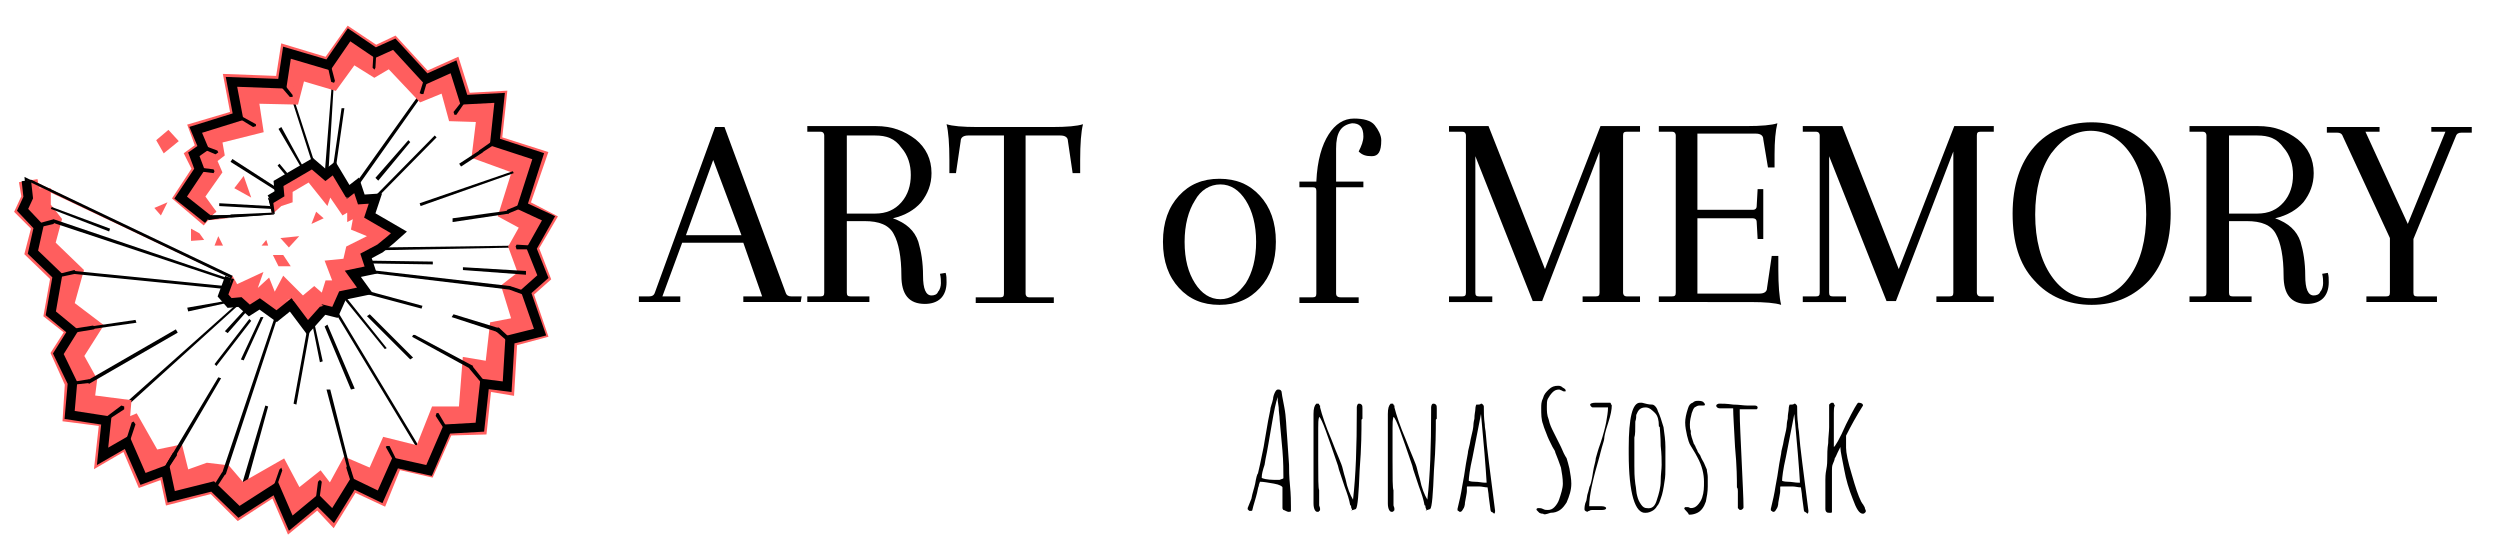<?xml version="1.0" encoding="utf-8"?>
<!-- Generator: Adobe Illustrator 25.2.1, SVG Export Plug-In . SVG Version: 6.00 Build 0)  -->
<svg version="1.1"
	 id="svg1323" inkscape:version="1.0.1 (c497b03c, 2020-09-10)" sodipodi:docname="logo.svg" xmlns:cc="http://creativecommons.org/ns#" xmlns:dc="http://purl.org/dc/elements/1.1/" xmlns:inkscape="http://www.inkscape.org/namespaces/inkscape" xmlns:rdf="http://www.w3.org/1999/02/22-rdf-syntax-ns#" xmlns:sodipodi="http://sodipodi.sourceforge.net/DTD/sodipodi-0.dtd" xmlns:svg="http://www.w3.org/2000/svg"
	 xmlns="http://www.w3.org/2000/svg" xmlns:xlink="http://www.w3.org/1999/xlink" x="0px" y="0px" viewBox="0 0 265.7 59.3"
	 style="enable-background:new 0 0 265.7 59.3;" xml:space="preserve">
<style type="text/css">
	.st0{fill:#FF5E5E;}
	.st1{fill:none;stroke:#000000;stroke-miterlimit:10;}
	.st2{fill:none;stroke:#FF5E5E;stroke-width:2;stroke-miterlimit:10;}
</style>
<sodipodi:namedview  bordercolor="#666666" borderopacity="1.0" id="base" inkscape:current-layer="layer1" inkscape:cx="121.55219" inkscape:cy="13.677944" inkscape:document-rotation="0" inkscape:document-units="px" inkscape:pageopacity="0.0" inkscape:pageshadow="2" inkscape:window-height="948" inkscape:window-maximized="1" inkscape:window-width="1680" inkscape:window-x="0" inkscape:window-y="25" inkscape:zoom="4" pagecolor="#ffffff" showgrid="false" units="px">
	</sodipodi:namedview>
<g>
	<g>
		<path d="M85.1,32.1h-6.1v-0.6H81L79,25.8h-6.5l-2.1,5.7h1.9v0.6h-4.4v-0.6H69c0.3,0,0.5-0.1,0.6-0.4L76,13.5h1l6.5,17.6
			c0.1,0.3,0.3,0.4,0.6,0.4h1.1L85.1,32.1L85.1,32.1z M75.8,17l-2.9,8h5.9L75.8,17z"/>
		<path d="M99,31.4c0.3,0,0.6-0.1,0.7-0.4c0.2-0.2,0.3-0.6,0.3-0.9s0-0.6-0.1-1l0.6-0.1c0.1,0.3,0.1,0.6,0.1,1
			c0,0.7-0.2,1.3-0.6,1.7c-0.4,0.4-1,0.6-1.7,0.6c-1.7,0-2.5-1-2.5-3s-0.3-3.5-0.8-4.4c-0.5-1-1.6-1.4-3.1-1.4H90v7.6
			c0,0.3,0.1,0.4,0.4,0.4h2v0.6h-6.6v-0.6h1.4c0.3,0,0.4-0.1,0.4-0.4V14.4c0-0.2-0.1-0.4-0.4-0.4h-1.4v-0.6h7.3c1.7,0,3,0.5,4.2,1.4
			c1.1,0.9,1.7,2.1,1.7,3.6c0,1.2-0.4,2.2-1.1,3.1c-0.7,0.8-1.7,1.4-3,1.7c1.4,0.5,2.3,1.3,2.7,2.5c0.3,1,0.5,2.2,0.5,3.6
			C98.1,30.7,98.4,31.4,99,31.4z M93,14.4h-3v8.3h3c1.2,0,2.1-0.4,2.8-1.2s1-1.8,1-2.9s-0.3-2.1-1-2.9C95.1,14.7,94.2,14.4,93,14.4z
			"/>
		<path d="M109,14.4v16.8c0,0.2,0.1,0.4,0.4,0.4h2.6v0.6h-8.3v-0.6h2.6c0.3,0,0.4-0.1,0.4-0.4V14.4h-3.8c-0.5,0-0.8,0.2-0.8,0.6
			l-0.5,3.4h-0.7v-1.4c0-1.7-0.1-3-0.3-3.8c0.6,0.2,1.7,0.3,3.3,0.3h7.9c1.6,0,2.7-0.1,3.3-0.3c-0.2,0.8-0.3,2.1-0.3,3.8v1.4H114
			l-0.5-3.4c0-0.4-0.3-0.6-0.8-0.6C112.7,14.4,109,14.4,109,14.4z"/>
		<path d="M125.3,30.6c-1.1-1.2-1.7-2.8-1.7-4.9s0.6-3.7,1.7-4.9c1.1-1.2,2.5-1.8,4.3-1.8s3.2,0.6,4.3,1.8c1.1,1.2,1.7,2.8,1.7,4.9
			s-0.6,3.7-1.7,4.9s-2.5,1.8-4.3,1.8S126.4,31.8,125.3,30.6z M127,21.3c-0.7,1.1-1.1,2.6-1.1,4.4c0,1.9,0.4,3.3,1.1,4.4
			c0.7,1.1,1.6,1.7,2.7,1.7c1.1,0,1.9-0.6,2.7-1.7c0.7-1.1,1.1-2.6,1.1-4.4s-0.4-3.3-1.1-4.4c-0.7-1.1-1.6-1.7-2.7-1.7
			C128.6,19.6,127.6,20.2,127,21.3z"/>
		<path d="M142,15.8v3.5h2.9v0.6H142v11.3c0,0.2,0.1,0.4,0.5,0.4h1.9v0.6h-6.3v-0.6h1.4c0.3,0,0.4-0.1,0.4-0.4V20.3
			c0-0.3-0.1-0.4-0.4-0.4h-1.4v-0.6h1.8c0.1-2.3,0.6-3.9,1.3-5s1.6-1.7,2.7-1.7c1,0,1.8,0.2,2.2,0.7s0.7,1.1,0.7,1.6
			c0,1.2-0.3,1.7-1,1.7c-0.6,0-1-0.1-1.4-0.5c0.3-0.6,0.5-1.1,0.5-1.6c0-1-0.4-1.4-1.2-1.4C142.5,13.3,142,14.1,142,15.8z"/>
		<path d="M168.2,32.1v-0.6h1.4c0.3,0,0.4-0.1,0.4-0.4v-15l-6.1,15.9h-1l-6.1-15.4v14.5c0,0.3,0.1,0.4,0.4,0.4h1.4v0.6h-4.6v-0.6
			h1.4c0.3,0,0.4-0.1,0.4-0.4V14.4c0-0.2-0.1-0.4-0.4-0.4h-1.4v-0.6h4.2l6,15.2l5.9-15.2h4.2V14h-1.4c-0.3,0-0.4,0.1-0.4,0.4v16.7
			c0,0.2,0.1,0.4,0.4,0.4h1.4v0.6C174.2,32.1,168.2,32.1,168.2,32.1z"/>
		<path d="M176.3,32.1v-0.6h1.4c0.3,0,0.4-0.1,0.4-0.4V14.4c0-0.2-0.1-0.4-0.4-0.4h-1.4v-0.6h9.3c1.6,0,2.7-0.1,3.3-0.3
			c-0.2,0.8-0.3,1.9-0.3,3.3v1.4h-0.7l-0.5-3c0-0.4-0.3-0.6-0.8-0.6h-6.2v8.1h5.9c0.2,0,0.4-0.1,0.4-0.4l0.1-1.8h0.6v5.3h-0.6
			l-0.1-1.8c0-0.3-0.2-0.4-0.4-0.4h-5.9v8h6.6c0.5,0,0.8-0.2,0.8-0.6l0.5-3.4h0.7v1.4c0,1.7,0.1,3,0.3,3.8c-0.6-0.2-1.7-0.3-3.3-0.3
			L176.3,32.1L176.3,32.1z"/>
		<path d="M205.8,32.1v-0.6h1.4c0.3,0,0.4-0.1,0.4-0.4v-15l-6.1,15.9h-1l-6.1-15.4v14.5c0,0.3,0.1,0.4,0.4,0.4h1.4v0.6h-4.6v-0.6
			h1.4c0.3,0,0.4-0.1,0.4-0.4V14.4c0-0.2-0.1-0.4-0.4-0.4h-1.4v-0.6h4.2l6,15.2l5.9-15.2h4.2V14h-1.4c-0.3,0-0.4,0.1-0.4,0.4v16.7
			c0,0.2,0.1,0.4,0.4,0.4h1.4v0.6C211.8,32.1,205.8,32.1,205.8,32.1z"/>
		<path d="M216.2,29.8c-1.6-1.7-2.3-4.1-2.3-7.1s0.8-5.4,2.3-7.1s3.6-2.6,6.1-2.6s4.5,0.9,6.1,2.6c1.6,1.7,2.3,4.1,2.3,7.1
			s-0.8,5.4-2.3,7.1c-1.6,1.7-3.6,2.6-6.1,2.6C219.8,32.4,217.7,31.5,216.2,29.8z M218,16.3c-1.1,1.6-1.7,3.8-1.7,6.5
			s0.6,4.9,1.7,6.5c1.1,1.6,2.5,2.4,4.2,2.4c1.7,0,3.1-0.8,4.2-2.4c1.1-1.6,1.7-3.8,1.7-6.5s-0.6-4.9-1.7-6.5s-2.6-2.4-4.2-2.4
			C220.6,13.9,219.2,14.7,218,16.3z"/>
		<path d="M245.9,31.4c0.3,0,0.6-0.1,0.7-0.4c0.2-0.2,0.3-0.6,0.3-0.9s0-0.6-0.1-1l0.6-0.1c0.1,0.3,0.1,0.6,0.1,1
			c0,0.7-0.2,1.3-0.6,1.7c-0.4,0.4-1,0.6-1.7,0.6c-1.7,0-2.5-1-2.5-3s-0.3-3.5-0.8-4.4c-0.5-1-1.6-1.4-3.1-1.4h-1.9v7.6
			c0,0.3,0.1,0.4,0.4,0.4h2v0.6h-6.6v-0.6h1.4c0.3,0,0.4-0.1,0.4-0.4V14.4c0-0.2-0.1-0.4-0.4-0.4h-1.4v-0.6h7.3c1.7,0,3,0.5,4.2,1.4
			c1.1,0.9,1.7,2.1,1.7,3.6c0,1.2-0.4,2.2-1.1,3.1c-0.7,0.8-1.7,1.4-3,1.7c1.4,0.5,2.3,1.3,2.7,2.5c0.3,1,0.5,2.2,0.5,3.6
			C245,30.7,245.3,31.4,245.9,31.4z M239.9,14.4h-3v8.3h3c1.2,0,2.1-0.4,2.8-1.2s1-1.8,1-2.9s-0.3-2.1-1-2.9
			C242,14.7,241.1,14.4,239.9,14.4z"/>
		<path d="M258.7,13.5h4v0.6h-1.1c-0.3,0-0.5,0.1-0.6,0.4l-4.5,10.9v5.7c0,0.3,0.1,0.4,0.4,0.4h2.1v0.6h-7.5v-0.6h2.1
			c0.3,0,0.4-0.1,0.4-0.4v-5.8l-5-10.8c-0.1-0.3-0.3-0.4-0.6-0.4h-1.1v-0.6h5.6V14h-1.5l4.5,9.8l4-9.8h-1.5V13.5z"/>
	</g>
	<g>
		<path d="M136.4,54.2c0,0-0.1-0.1-0.1-0.2v-2.2c0-0.1-0.3-0.3-0.9-0.4c-0.6-0.1-1.1-0.2-1.5-0.2c0,0,0,0.1-0.1,0.3
			c0,0.2-0.1,0.3-0.1,0.4c-0.1,0.6-0.3,1.2-0.5,1.9l-0.1,0.4c0,0.1-0.1,0.1-0.2,0.1s-0.2,0-0.2-0.1c-0.1,0-0.1-0.1-0.1-0.2v0l0,0
			L133,53c0.1-0.6,0.3-1.1,0.4-1.6c0.1-0.6,0.2-1,0.3-1.1c0.1-0.4,0.3-1.3,0.6-2.8l0.1-0.6c0.3-1.8,0.5-2.9,0.6-3.3
			c0-0.3,0.2-0.7,0.3-1.2c0-0.2,0.1-0.5,0.2-0.7c0.1-0.2,0.2-0.3,0.3-0.3c0.2,0,0.3,0,0.4,0.2c0,0.1,0.1,0.7,0.3,1.7
			s0.2,2.1,0.3,3.2l0.2,2.9c0,0.5,0,1.2,0.1,2.2c0.1,1,0.1,1.8,0.1,2.2v0.1c0,0.1,0,0.2,0,0.4c0,0.1-0.1,0.1-0.3,0.1
			C136.6,54.3,136.5,54.2,136.4,54.2z M136.4,50.8c0-0.7,0-1.7-0.1-2.9c-0.1-1.2-0.2-2.3-0.3-3.3c0-0.4-0.1-0.8-0.1-1.3l-0.1-0.7
			c0,0,0,0,0-0.2l0-0.2c-0.1,0.3-0.2,0.6-0.3,1.1c-0.1,0.5-0.2,1-0.3,1.6c-0.3,1.7-0.5,3-0.7,3.9l-0.1,0.6c-0.2,0.6-0.3,1-0.3,1.3
			v0.1c0.5,0.2,1.1,0.2,1.7,0.2h0.1c0,0,0.1,0,0.1,0C136.2,50.9,136.4,50.9,136.4,50.8z"/>
		<path d="M143.7,54.2c0-0.1-0.1-0.2-0.1-0.3c0-0.1,0-0.2-0.1-0.2v0c-0.1-0.6-0.3-1.2-0.6-2l-0.3-0.9c0,0-0.1-0.3-0.3-0.9l-0.1-0.4
			c-1.1-3.2-1.7-5-2-5.2c-0.1,0.3-0.1,0.7-0.1,1.2c0,0.3,0,0.5,0,0.7v0.7v0.4c0,0.1,0,0.3,0,0.4c0,0.3,0,0.5,0,0.6l0,0.6h0
			c0,1.9,0,3,0.1,3.2v1.6c0,0.1,0.1,0.2,0.1,0.4c0,0.1,0,0.2-0.1,0.2c0,0.1-0.1,0.1-0.2,0.1c-0.2,0-0.4-0.3-0.4-0.9l0-0.6
			c0-0.2,0-0.4,0-0.6c0-0.6,0-1.4,0-2.5c0-1.1,0-1.9,0-2.5c0-0.3,0-0.8,0-1.6c0-0.7,0-1.2,0-1.5V44c0-0.6,0.1-0.9,0.3-1.1l0,0l0.2,0
			c0,0,0.1,0,0.1,0.1s0.1,0.1,0.1,0.1l0,0.1c0,0,0,0,0,0.1c0.2,0.8,0.6,2,1.2,3.4c0.6,1.6,1.1,2.6,1.2,3.1c0.1,0.4,0.2,0.8,0.3,1.1
			c0.2,1,0.5,1.7,0.8,2.2l0,0c0.3-2.6,0.4-5.7,0.4-9.4v-0.2c0,0,0-0.1,0-0.2c0-0.2,0.1-0.4,0.2-0.4c0.1,0,0.2,0,0.3,0.1
			c0.1,0.1,0.1,0.2,0.1,0.4v1.1l-0.1,0.1c0,1.1,0,2.9-0.2,5.4c-0.1,2.5-0.2,3.9-0.4,4.1l-0.3,0.1l0,0l0,0l-0.2,0
			C143.8,54.3,143.7,54.3,143.7,54.2z"/>
		<path d="M151.6,54.2c0-0.1-0.1-0.2-0.1-0.3c0-0.1,0-0.2-0.1-0.2v0c-0.1-0.6-0.3-1.2-0.6-2l-0.3-0.9c0,0-0.1-0.3-0.3-0.9l-0.1-0.4
			c-1.1-3.2-1.7-5-2-5.2c-0.1,0.3-0.1,0.7-0.1,1.2c0,0.3,0,0.5,0,0.7v0.7v0.4c0,0.1,0,0.3,0,0.4c0,0.3,0,0.5,0,0.6l0,0.6h0
			c0,1.9,0,3,0.1,3.2v1.6c0,0.1,0.1,0.2,0.1,0.4c0,0.1,0,0.2-0.1,0.2c0,0.1-0.1,0.1-0.2,0.1c-0.2,0-0.4-0.3-0.4-0.9l0-0.6
			c0-0.2,0-0.4,0-0.6c0-0.6,0-1.4,0-2.5s0-1.9,0-2.5c0-0.3,0-0.8,0-1.6c0-0.7,0-1.2,0-1.5V44c0-0.6,0.1-0.9,0.3-1.1l0,0l0.2,0
			c0,0,0.1,0,0.1,0.1s0.1,0.1,0.1,0.1l0,0.1c0,0,0,0,0,0.1c0.2,0.8,0.6,2,1.2,3.4c0.6,1.6,1.1,2.6,1.2,3.1c0.1,0.4,0.2,0.8,0.3,1.1
			c0.2,1,0.5,1.7,0.8,2.2l0,0c0.3-2.6,0.4-5.7,0.4-9.4v-0.2c0,0,0-0.1,0-0.2c0-0.2,0.1-0.4,0.2-0.4c0.1,0,0.2,0,0.3,0.1
			c0.1,0.1,0.1,0.2,0.1,0.4v1.1l-0.1,0.1c0,1.1,0,2.9-0.2,5.4c-0.1,2.5-0.2,3.9-0.4,4.1l-0.3,0.1l0,0l0,0l-0.2,0
			C151.7,54.3,151.7,54.3,151.6,54.2z"/>
		<path d="M158.5,54.4c0,0-0.1-0.1-0.1-0.3c-0.1-0.8-0.2-1.4-0.2-1.6l-0.1-0.7c-0.3,0-0.6-0.1-0.9-0.1l-0.6,0c-0.3,0-0.5,0-0.6,0
			c-0.1,0-0.1,0-0.1,0.1c0,0,0,0,0,0l0,0.4c0,0.2-0.1,0.6-0.2,1.2c0,0.3-0.1,0.6-0.2,0.7c-0.1,0.2-0.2,0.3-0.3,0.3
			c-0.1,0-0.1,0-0.2-0.1c-0.1,0-0.1-0.1-0.1-0.2v0v0c0.2-0.8,0.4-1.7,0.5-2.4l0.2-1.1l0.2-1.3l0.2-1.1c0-0.3,0.2-0.8,0.3-1.5
			c0.2-0.8,0.3-1.3,0.3-1.6c0,0,0-0.2,0.1-0.6c0-0.5,0.1-0.8,0.1-1c0-0.3,0.1-0.5,0.1-0.5h0.1c0,0,0.1,0,0.1,0c0.1,0,0.2,0,0.3-0.1
			c0.1,0,0.1,0,0.2,0.1c0,0,0.1,0.1,0.1,0.2c0,0.6,0,1.2,0.1,1.9c0,0.4,0.1,0.7,0.1,0.9c0.1,1.5,0.5,4.3,1,8.3v0
			c0,0.1,0,0.2-0.1,0.3C158.6,54.4,158.5,54.4,158.5,54.4z M158,51.3c-0.1-1.7-0.3-4.1-0.6-7.3l-0.9,4.6c-0.3,1.3-0.4,2.2-0.4,2.5
			c0,0,0.2,0.1,0.6,0.1c0.5,0,0.8,0.1,1.1,0.1L158,51.3L158,51.3z"/>
		<path d="M164,54.6c-0.1,0-0.2,0-0.4-0.1c-0.1-0.1-0.2-0.2-0.3-0.3c0-0.1,0-0.2,0.2-0.2s0.3,0,0.5,0.1c0.2,0.1,0.3,0.1,0.5,0.1
			c0.3,0,0.5-0.1,0.7-0.3c0.2-0.2,0.4-0.5,0.5-0.8c0.2-0.6,0.4-1.2,0.4-1.7c0-0.6-0.1-1.1-0.2-1.7c-0.2-0.6-0.4-1.1-0.6-1.6
			c0-0.1-0.1-0.3-0.3-0.6c-0.3-0.6-0.5-1-0.6-1.3c-0.1-0.3-0.3-0.7-0.4-1.1c-0.2-0.5-0.2-1.1-0.2-1.7c0-0.4,0-0.7,0.2-1.1
			c0.1-0.4,0.3-0.6,0.6-0.9c0.3-0.3,0.6-0.4,1-0.4c0.1,0,0.3,0,0.5,0.2c0.2,0.1,0.3,0.2,0.3,0.3s0,0.1-0.1,0.1c-0.1,0-0.2,0-0.3-0.1
			c-0.1,0-0.2-0.1-0.3-0.1c-0.3,0-0.5,0.1-0.7,0.3c-0.2,0.2-0.4,0.5-0.5,0.7c-0.1,0.2-0.1,0.5-0.1,0.8c0,0.5,0,0.9,0.2,1.4
			c0.1,0.5,0.3,0.9,0.5,1.3l0.6,1.2l0.2,0.4c0.2,0.5,0.4,0.9,0.6,1.2c0.1,0.3,0.2,0.7,0.3,1.1c0.1,0.6,0.2,1.1,0.2,1.6
			c0,0.7-0.2,1.3-0.5,2c-0.2,0.3-0.4,0.6-0.7,0.8s-0.6,0.3-1,0.3C164.2,54.7,164.1,54.7,164,54.6z"/>
		<path d="M168.4,54.1c0-0.1,0-0.5,0.2-0.9l0.1-0.6c0.2-0.6,0.2-0.9,0.3-1c0.1-0.3,0.2-0.7,0.3-1.4c0.1-0.7,0.3-1.2,0.3-1.5
			c0.1-0.3,0.2-0.8,0.5-1.6c0.3-0.9,0.5-1.7,0.6-2.2c0.1-0.6,0.2-1.1,0.2-1.6c-0.2,0-0.5,0-0.8,0s-0.6,0-0.8,0c-0.1,0-0.1,0-0.2-0.1
			c0,0-0.1-0.1-0.1-0.2c0-0.1,0.2-0.2,0.6-0.2c0.4,0,0.8,0,1.3,0c0.1,0,0.1,0,0.2,0c0,0,0.1,0,0.1,0.1c0,0.1,0.1,0.1,0.1,0.2
			c0,0.4-0.1,1-0.4,1.9s-0.4,1.4-0.4,1.6c0,0.2-0.2,0.7-0.4,1.5l-0.1,0.4c-0.7,2.4-1.1,4.1-1.1,5.3c0.1,0,0.2,0,0.5,0
			c0.1,0,0.3,0,0.4,0c0.1,0,0.2,0,0.4,0c0.3,0,0.5,0.1,0.5,0.2c0,0.1-0.1,0.2-0.4,0.2c-0.2,0-0.4,0-0.5,0l-0.5,0
			c-0.1,0-0.3,0-0.4,0.1c-0.1,0-0.2,0.1-0.2,0.1C168.4,54.3,168.4,54.2,168.4,54.1z"/>
		<path d="M173.1,48.2v-0.6c0-3.2,0.4-4.8,1.2-4.8c0,0,0.1,0,0.2,0c0.4,0.1,0.7,0.2,1.1,0.2c0.2,0,0.5,0.3,0.6,0.7
			c0.2,0.4,0.4,1,0.6,1.7c0.1,0.7,0.2,1.4,0.2,2.1v0c0,0.4,0,0.7,0,1v1.1c0,0.6,0,1.1-0.1,1.6c-0.1,0.7-0.2,1.3-0.4,1.8
			c-0.1,0.3-0.2,0.6-0.4,0.8c-0.1,0.2-0.3,0.4-0.5,0.5c-0.2,0.1-0.4,0.2-0.7,0.2C173.8,54.6,173.1,52.5,173.1,48.2z M176.1,53.1
			c0.2-0.6,0.4-1.3,0.4-2c0-0.7,0.1-1.2,0.1-1.7c0-0.5,0-1.1-0.1-2c0-1-0.1-1.7-0.1-2l-0.1-0.1l0-0.1c0-0.5-0.1-1-0.4-1.3
			s-0.6-0.6-1-0.6c-0.6,0-0.8,0.3-1,0.8c0,0.2,0,0.4-0.1,0.7c0,0.9,0,1.4-0.1,1.7c0,0.2,0,0.5,0,0.8l0,0.8c0,0.3,0,0.5,0,0.7v0.7
			c0,0.6,0,1.1,0.1,1.9c0.1,0.5,0.1,1,0.2,1.3c0.1,0.4,0.2,0.6,0.4,0.9s0.4,0.4,0.6,0.4C175.6,54.1,175.9,53.8,176.1,53.1z"/>
		<path d="M179.2,54.3c-0.1-0.1-0.2-0.2-0.2-0.3l0.1-0.1c0,0,0.1,0,0.3,0c0.1,0,0.2,0.1,0.3,0.1c0.3,0,0.5-0.1,0.7-0.3
			c0.2-0.2,0.4-0.5,0.5-0.8c0.2-0.6,0.2-1.1,0.2-1.7c0-0.8-0.2-1.7-0.7-2.6c-0.3-0.6-0.6-1-0.7-1.2c-0.2-0.3-0.3-0.7-0.4-1.1
			c-0.1-0.5-0.2-0.9-0.2-1.4c0-0.4,0.1-0.9,0.3-1.5c0.1-0.3,0.2-0.5,0.5-0.6c0.2-0.2,0.4-0.2,0.6-0.2c0.1,0,0.3,0,0.5,0.1
			c0.1,0.1,0.2,0.2,0.2,0.3c0,0.1-0.1,0.1-0.2,0.1c0,0-0.1,0-0.2,0s-0.1,0-0.2,0c-0.2,0-0.3,0.1-0.5,0.2c-0.1,0.1-0.2,0.3-0.3,0.6
			c-0.1,0.4-0.2,0.8-0.2,1.2c0,0.2,0,0.5,0.1,0.7c0,0.1,0,0.1,0,0.2c0,0,0,0.1,0,0.1l0.1,0.4l0.1,0.3l0.1,0.3c0,0.1,0.1,0.1,0.1,0.2
			c0,0,0.1,0.1,0.1,0.2l0.2,0.4c0,0.1,0.1,0.2,0.3,0.5c0.1,0.3,0.3,0.6,0.4,0.8c0.1,0.2,0.2,0.5,0.3,0.7c0,0.2,0.1,0.5,0.1,0.8
			c0,0.3,0,0.6,0,1c0,0.6-0.1,1.1-0.2,1.6c-0.2,0.6-0.5,1-0.9,1.2c-0.2,0.1-0.5,0.2-0.8,0.2l-0.1,0
			C179.4,54.5,179.3,54.4,179.2,54.3z M180.9,43.2C180.9,43.2,180.9,43.2,180.9,43.2L180.9,43.2L180.9,43.2z"/>
		<path d="M184.7,54v-0.6c0-0.2,0-0.4,0-0.6c0-0.1,0-0.2,0-0.3v-0.3c0-0.1,0-0.3-0.1-0.4c0-0.8,0-2.2-0.2-4.3
			c-0.1-2-0.2-3.4-0.2-4.1c-0.7,0-1.2,0-1.4,0s-0.4-0.1-0.4-0.3c0-0.1,0.2-0.2,0.3-0.2c0.4,0,0.8,0,1.5,0.1c0.6,0,1.1,0.1,1.5,0.1
			h0.4h0.4c0.2,0,0.3,0.1,0.3,0.2c0,0.1,0,0.1-0.1,0.2c-0.1,0-0.2,0-0.3,0c-0.2,0-0.5,0-0.7,0l-0.7,0c0,0-0.1,0-0.1,0s0,0.1,0,0.3
			c0,1.1,0.1,2.8,0.2,5.1c0.1,2.3,0.2,4,0.2,5c0,0.1,0,0.1-0.1,0.2s-0.2,0.1-0.3,0.1L184.7,54z"/>
		<path d="M191.8,54.4c0,0-0.1-0.1-0.1-0.3c-0.1-0.8-0.2-1.4-0.2-1.6l-0.1-0.7c-0.3,0-0.6-0.1-0.9-0.1l-0.6,0c-0.3,0-0.5,0-0.6,0
			c-0.1,0-0.1,0-0.1,0.1c0,0,0,0,0,0l0,0.4c0,0.2-0.1,0.6-0.2,1.2c0,0.3-0.1,0.6-0.2,0.7c-0.1,0.2-0.2,0.3-0.3,0.3
			c-0.1,0-0.1,0-0.2-0.1c-0.1,0-0.1-0.1-0.1-0.2v0v0c0.2-0.8,0.4-1.7,0.5-2.4l0.2-1.1l0.2-1.3l0.2-1.1c0-0.3,0.2-0.8,0.3-1.5
			c0.2-0.8,0.3-1.3,0.3-1.6c0,0,0-0.2,0.1-0.6c0-0.5,0.1-0.8,0.1-1c0-0.3,0.1-0.5,0.1-0.5h0.1c0,0,0.1,0,0.1,0c0.1,0,0.2,0,0.3-0.1
			c0.1,0,0.1,0,0.2,0.1c0,0,0.1,0.1,0.1,0.2c0,0.6,0,1.2,0.1,1.9c0,0.4,0.1,0.7,0.1,0.9c0.1,1.5,0.5,4.3,1,8.3v0
			c0,0.1,0,0.2-0.1,0.3C191.9,54.4,191.8,54.4,191.8,54.4z M191.3,51.3c-0.1-1.7-0.3-4.1-0.6-7.3l-0.9,4.6c-0.3,1.3-0.4,2.2-0.4,2.5
			c0,0,0.2,0.1,0.6,0.1c0.4,0,0.8,0.1,1.1,0.1L191.3,51.3L191.3,51.3z"/>
		<path d="M196.9,53c-0.4-1-0.7-2-0.9-3.1c-0.2-1.1-0.4-1.9-0.4-2.3l0-0.1l-0.3,0.6c-0.1,0.2-0.2,0.5-0.3,0.6c0,0.1-0.1,0.4-0.2,0.6
			c-0.1,0.2-0.1,0.5-0.1,0.7c0,0.2,0,0.5,0,0.6l0,0.6v2.2c0,0.1,0,0.3,0,0.5c0,0.2,0,0.4,0,0.5c0,0,0,0.1-0.1,0.1c0,0-0.1,0-0.2,0
			c-0.1,0-0.2,0-0.3-0.1c0,0-0.1-0.1-0.1-0.3V51c0-0.2,0-0.6,0.1-1.1s0.1-0.9,0.1-1.1c0-0.5,0-1.1,0.1-1.7c0-0.6,0.1-1.2,0.1-1.7
			v-2.4c0.1-0.1,0.2-0.2,0.3-0.2c0.1,0,0.2,0,0.2,0.1s0.1,0.1,0.1,0.2c-0.1,0.2-0.1,0.5-0.1,0.8l0,1.8c0,0.6,0,1.1,0,1.8
			c0.1,0,0.6-0.8,1.3-2.4c0.8-1.6,1.2-2.3,1.3-2.3c0.3,0,0.5,0.1,0.5,0.3c-0.7,1.1-1.3,2.2-1.8,3.2V47c0,0.2,0,0.4,0,0.6
			c0,0.5,0.2,1.5,0.6,2.8c0.4,1.4,0.7,2.3,1,2.9c0.1,0.2,0.2,0.3,0.2,0.3c0.1,0.2,0.2,0.3,0.2,0.4c0,0.1,0.1,0.2,0.1,0.3
			s0,0.1-0.1,0.2c0,0-0.1,0.1-0.2,0.1C197.6,54.6,197.3,54.1,196.9,53z"/>
	</g>
	<g>
		<path class="st0" d="M39.1,23l0.5-1.7l-1.4,0.1l-0.5-1.4l-0.9,0.6l-1.5-2.5l-0.8,0.6l-1.4-1.1l-2.5,1.4l-0.9,0.6l0.1,1.1l-1.1,0.6
			l0.2,1.5l1-0.9l1.2-0.4l0-1.1l1.7-1l2,2.5l0.3-0.9l1.3,1.9l0.5-0.3v1l0.6-0.3l-0.2,1.1l1.7,0.7l-2.2,1.1l-0.3,1.3l-2,0.2l0.8,2.1
			h-0.7l-0.4,1.3l-0.8-0.7l-1.2,1l-2.1-2.1L29.2,31l-0.6-1.5l-1.2,1.1l0.6-1.7l-2.8,1.3l-0.1-0.2l-0.4-0.7l-0.4,0.8l-0.6,1.2
			l0.6,0.6l1.1-0.1l0.9,0.8l1.2-0.6l1.7,1.4l1.7-1.3l1.7,2.4l1.7-1.9l1.2,0.4l0.7-1.8l2.2-0.5l-1.4-1.8l2-0.4l-0.5-1.5l1.7-1
			l1.1-0.9l0.7-0.6L39.1,23z M37,21l-0.1,0.1L36.7,21L37,21z M30.4,32l0.3-0.2h0.1L30.4,32z M31.1,31.9L31.1,31.9l0.2,0.2L31.1,31.9
			z M34,32.6l0.1-0.1l0.3,0L34,32.6z"/>
		<polyline points="26,52.3 28.5,43.2 28.2,43.1 25.5,52.2 		"/>
		<path d="M44.8,9.7c-0.1,0.1-7,9.8-7,9.8l0.3,0.2l7-9.9L44.8,9.7z"/>
		<path class="st0" d="M22.2,23.2l-0.1,0.1L22,23.1l-0.3-0.3l0.5,0.6l2.2-0.2L22.2,23.2z M55.9,26.3l1.7-2.9L55,22.1l1.8-5.2
			l-4.5-1.5l0.4-4.6L49.1,11l-1.1-3.3l-2.8,1.1l-3.4-3.6l-1.9,0.9l-2.6-1.8l-2.1,3.2l-4.3-1.4l-0.6,3.1l-5.2,0l0.6,3.5L21.5,14
			l0.6,1.8l-1,0.7l0.7,1.4l-1.7,2.4l-0.3,0.5l1.8,1.8l-1.4-1.9l2-2.7l-0.6-1.4l1-0.6l-0.5-1.8l4.5-1.2l-0.5-3.2l4.5,0l0.6-2.7
			l3.9,1.1l2.1-2.8l2.5,1.3l1.8-0.7l3.3,3.6l2.7-1.1l1,3.3l3.1,0.3L51.3,16l4.4,1.7l-1.5,4.8l2.4,1.5l-1.4,2.5l1.1,3l-1.8,1.4
			l1.2,4.1L53,35.4l-0.5,4.4l-2.4-0.4l-0.4,5.1l-3.2-0.1l-1.7,4.4L41.3,48l-1.5,3.4L37,50.2l-1.9,3.4l-1.4-1.7l-2.5,1.9l-1.7-3.3
			l-4.1,2.4l-1.8-2.1L22,50.6l-3,1.1l-0.6-2.8l-2.5,0.5L14,45.6l-1.7,0.7l0.3-2.5l-4-0.6l0.3-2.5l-1.6-2.8l2-2.9l-2.9-2.2l1-3.7
			l-2.9-2.8l0.6-2.6L4,22.4l0.2-2.5l20.3,9.6L3.3,19.1l0.3,2l-0.6,1.2l1.7,1.7L4,26.7l2.6,2.5l-0.6,4l2.4,1.9l-1.5,2.6l1.4,3
			l-0.3,3.2l3.9,0.5l-0.4,3.5l2.2-1.5l1.7,4.1l2.5-1.1l0.6,3l4.2-1l2.8,2.7l4-2.7l1.6,3.5l2.7-2.3l1.5,1.5l2-3.3l2.9,1.4l1.5-3.6
			l3.6,0.8l1.8-4.3l3.4,0l0.5-4.8l2.5,0.4l0.4-4.9l3-0.8l-1.5-4l1.8-1.7L55.9,26.3z M29.1,22.8l-3.2,0.1l-1.5,0.1l3.9-0.2L29.1,22.8
			z"/>
		<polygon class="st0" points="30.6,31.8 30.7,31.8 30.4,32 		"/>
		<polygon class="st0" points="31.2,31.9 31.4,32.1 31.1,31.9 		"/>
		<polygon class="st0" points="34.1,32.4 34.4,32.5 34,32.6 		"/>
		<polygon class="st0" points="37,21 36.8,21.1 36.7,21 		"/>
		<polygon points="12.6,43.5 25.5,32 25.7,32.1 12.9,43.7 12.5,43.6 		"/>
		<path d="M55.4,26.1c-0.1,0-14.9,0.2-14.9,0.2l-0.4,0.3l15.3-0.3V26.1z"/>
		<polygon points="35.3,8.5 34.5,18.6 34.9,18.4 35.5,8.5 		"/>
		<polyline points="30.8,9.9 33.2,17.4 33.5,17.5 31.1,10.1 30.8,9.8 		"/>
		<polyline points="45.1,48.4 44.9,48.6 35.5,33 35.7,32.8 		"/>
		<polyline class="st1" points="24.4,29.5 23.7,31.4 24.4,32.2 25.5,32.1 26.5,33 27.6,32.3 29.4,33.6 30.9,32.4 32.7,34.8 
			34.4,32.9 35.6,33.2 36.4,31.4 38.8,30.9 37.5,29.1 39.4,28.7 38.9,27.2 40.4,26.4 41.5,25.5 42.4,24.7 39.3,22.9 39.9,21.1 
			38.4,21.2 37.9,19.7 37,20.4 35.5,17.9 34.6,18.6 33.2,17.4 29.6,19.5 29.7,20.6 28.7,21.2 		"/>
		<polyline class="st2" points="22.2,23.1 20.6,20.9 22.5,18.2 21.9,16.8 22.8,16.1 22.5,14.4 26.9,13.3 26.4,10 30.9,10.1 
			31.6,7.4 35.3,8.5 37.4,5.6 39.8,7.1 41.5,6.1 44.9,9.7 47.6,8.6 48.5,11.9 51.7,12 51.2,16.1 55.6,17.7 54.1,22.5 56.5,23.8 
			55.1,26.3 56.2,29.3 54.4,30.7 55.6,34.6 53,35.1 52.5,39.5 50.1,39.1 49.7,44.2 46.6,44.2 44.9,48.5 41.3,47.6 39.8,51 37,49.8 
			35.2,53.1 33.9,51.4 31.5,53.3 29.8,50.1 25.6,52.5 23.8,50.4 22.1,50.2 19.3,51.2 18.6,48.4 16.2,48.9 14.1,45.2 12.7,45.8 
			12.9,43.4 9,42.9 9.3,40.5 7.8,37.8 9.7,34.8 6.8,32.6 7.8,29 4.8,26.1 5.5,23.5 4.4,22.1 4.4,20 		"/>
		<polyline class="st2" points="22.3,23.2 19.6,20.9 21.5,18 20.8,16.6 21.9,15.8 21.2,13.9 25.6,12.6 24.9,8.9 30.2,9.1 30.7,5.9 
			35,7.2 37.2,4.1 39.9,5.9 41.8,5 45.2,8.7 48.1,7.4 49.2,10.9 52.8,10.7 52.3,15.3 57,16.8 55.2,22 57.9,23.4 56.2,26.3 
			57.4,29.4 55.6,31 57,35.1 54,35.9 53.7,40.9 51.3,40.5 50.8,45.2 47.3,45.3 45.4,49.6 41.9,48.8 40.4,52.5 37.4,51.1 35.3,54.5 
			33.8,52.9 31,55.2 29.4,51.5 25.4,54.1 22.7,51.4 18.4,52.5 17.8,49.7 15.3,50.6 13.6,46.6 11.2,48 11.6,44.4 7.7,43.9 7.9,40.7 
			6.5,37.6 8.1,35.1 5.7,33.2 6.4,29.3 3.7,26.7 4.4,24 2.7,22.3 3.3,21 3,19.2 		"/>
		<polygon points="5.7,23.3 24.3,29.6 24.1,29.8 5.7,23.7 5.6,23.5 		"/>
		<polygon points="23.6,50.3 29.2,33.7 29.5,33.7 24,50.4 23.8,50.5 		"/>
		<polygon points="54.3,30.8 39.3,29 39.4,28.7 54.2,30.4 54.4,30.8 		"/>
		<polygon points="22.4,22.9 29.1,22.8 22.1,23.3 		"/>
		<polygon points="28.5,21 29.1,22.8 28.9,21.3 		"/>
		<polygon points="22.4,22.9 29.1,22.7 29.1,22.8 22.5,23.1 		"/>
		<polygon points="28.5,21 29,22.7 29.1,22.7 28.9,21.8 		"/>
		<polygon points="3.3,19.1 24.7,29.3 24.6,29.6 3.3,19.4 		"/>
		<path d="M7.3,19.9"/>
		<polygon points="24.5,22.8 28.9,22.6 29,22.7 28.7,22.8 24.5,23.1 		"/>
		<polygon points="28.5,21 28.9,22.7 29,22.7 28.8,21.2 		"/>
		<polygon points="5.7,23.8 4,24.2 4.1,24.1 3.9,23.8 5.7,23.3 5.8,23.5 		"/>
		<polygon points="6.1,29.5 8,29.1 8.1,28.9 7.9,28.7 5.9,29.2 6.1,29.3 		"/>
		<polygon points="7.6,35.4 10,35 10.1,34.8 9.9,34.6 7.4,35 7.7,35.2 		"/>
		<polygon points="7.7,40.9 9.5,40.7 9.5,40.5 9.5,40.3 7.6,40.6 7.7,40.7 		"/>
		<polygon points="11.2,44.8 13.2,43.5 13.2,43.2 12.9,43.1 10.9,44.6 11.3,44.7 		"/>
		<polygon points="13.7,47.2 14.4,45.1 14.2,44.8 14,44.9 13.3,47.1 13.5,47 		"/>
		<polygon points="17.6,50.2 18.8,48.4 18.8,48.1 18.4,48.1 17.2,50.1 17.6,50 		"/>
		<polygon points="22.9,52 24,50.3 23.9,50.2 23.6,50.2 22.6,51.8 22.6,51.7 		"/>
		<polygon points="29.3,52 30,50 29.9,49.7 29.7,49.9 28.9,52.2 29.3,51.9 		"/>
		<polygon points="33.9,53.4 34.2,51.2 34,51 33.8,51.2 33.5,53.5 33.8,53.2 		"/>
		<polygon points="37.8,51.5 37.2,49.6 36.9,49.5 36.8,49.7 37.4,51.6 37.5,51.4 		"/>
		<polygon points="42.3,49.2 41.4,47.4 41.1,47.4 41,47.5 42,49.3 42,49.2 		"/>
		<polygon points="47.6,45.6 46.6,43.9 46.4,43.9 46.3,44.2 47.4,45.9 47.5,45.6 		"/>
		<polygon points="51.8,40.9 50.2,38.9 49.8,38.8 49.9,39.2 51.5,41.1 51.5,40.8 		"/>
		<polygon points="54.4,36.1 53,34.8 52.7,34.9 52.7,35.2 54.2,36.5 54.2,36.1 		"/>
		<polygon points="56,31 54.2,30.4 54.1,30.5 54.2,30.8 56.1,31.5 55.9,31 		"/>
		<polygon points="56.6,26.1 54.9,26 54.8,26.2 54.9,26.5 56.5,26.5 56.5,26.4 		"/>
		<polygon points="55.6,21.6 53.9,22.3 53.8,22.6 54,22.7 55.7,22 55.5,21.9 		"/>
		<polygon points="52.6,14.8 50.9,16 50.9,16.2 51.1,16.3 52.8,15.2 52.6,15.1 		"/>
		<polygon points="49.3,10.5 48.2,11.9 48.3,12.2 48.5,12.2 49.6,10.6 49.3,10.6 		"/>
		<polygon points="45.1,8.3 44.6,9.9 44.8,10 45,10 45.5,8.3 45.3,8.4 		"/>
		<polygon points="39.7,5.5 39.6,7.2 39.8,7.4 39.9,7.2 40,5.5 39.9,5.6 		"/>
		<polygon points="34.8,6.9 35.2,8.7 35.5,8.8 35.6,8.6 35.1,6.7 34.9,6.9 		"/>
		<polygon points="29.6,8.9 30.8,10.3 31.1,10.3 31.1,10.1 30,8.7 30,8.9 		"/>
		<polygon points="25.1,12.4 26.9,13.5 27.2,13.4 27.2,13.2 25.2,12.1 25.3,12.4 		"/>
		<polygon points="21.5,15.8 22.9,16.4 23.2,16.2 23.1,16 21.5,15.4 21.6,15.7 		"/>
		<polygon points="21.1,18.2 22.7,18.4 22.8,18.2 22.7,18 21.1,17.8 21.2,18 		"/>
		<polygon class="st0" points="24.7,29.3 24.4,30.2 24.5,29.6 		"/>
		<polygon class="st0" points="30.7,31.8 30.4,32 30.6,31.8 		"/>
		<polygon class="st0" points="31.4,32.1 31.1,31.9 31.2,31.9 		"/>
		<polygon class="st0" points="34.4,32.5 34,32.6 34.1,32.4 		"/>
		<polygon class="st0" points="37,21 36.8,21.1 36.7,21 		"/>
		<polygon class="st0" points="17.9,13.8 19,15 17.4,16.3 16.6,14.9 		"/>
		<polygon class="st0" points="16.4,22.1 17.1,22.9 17.8,21.5 		"/>
		<polygon class="st0" points="25.9,18.7 26.7,21 24.9,20 		"/>
		<polygon class="st0" points="23.2,25.1 23.7,26.1 22.8,26.1 		"/>
		<polygon class="st0" points="20.3,24.3 20.3,25.6 21.7,25.5 21.2,24.8 		"/>
		<polygon class="st0" points="29,27.1 30.1,27.1 30.9,28.3 29.6,28.3 		"/>
		<polygon class="st0" points="29.8,25.3 30.7,26.3 31.8,25.1 		"/>
		<polygon class="st0" points="33.6,22.5 34.4,23.2 33.1,23.8 		"/>
		<polygon class="st0" points="28.3,25.5 28.5,26.1 27.8,26.1 		"/>
		<polyline class="st1" points="2.8,19.2 3,21 2.4,22.3 4.1,24.1 3.5,26.8 6.1,29.3 5.4,33.3 7.7,35.2 6.2,37.6 7.7,40.7 7.4,44.1 
			11.3,44.7 10.9,48.5 13.5,47 15.2,50.9 17.6,50 18.2,52.8 22.6,51.7 25.4,54.4 29.3,51.9 30.9,55.6 33.8,53.2 35.4,54.8 
			37.5,51.4 40.4,52.8 42,49.2 45.6,50 47.5,45.6 51,45.4 51.5,40.8 53.9,41.1 54.2,36.1 57.4,35.3 55.9,31 57.7,29.4 56.5,26.4 
			58.3,23.2 55.5,21.9 57.2,16.6 52.6,15.1 53.1,10.4 49.3,10.6 48.2,7.1 45.3,8.4 41.9,4.7 39.9,5.6 37.1,3.7 34.9,6.9 30.5,5.6 
			30,8.9 24.6,8.7 25.3,12.4 20.8,13.8 21.6,15.7 20.6,16.4 21.2,18 19.2,21 22.1,23.3 		"/>
		<polygon points="22.1,23.4 23.3,23.2 22.4,22.9 		"/>
		<polygon points="3.3,19.4 2.8,19.2 3.3,19.1 		"/>
		<polygon points="28.8,22.2 23.3,21.9 23.3,21.6 28.7,21.9 28.9,22.1 		"/>
		<polygon points="29.4,20.3 24.5,17.2 24.7,16.9 29.5,20 		"/>
		<polygon points="30.7,18.6 29.7,17.4 29.5,17.6 30.5,18.8 		"/>
		<polygon points="32.2,17.7 29.9,13.5 29.6,13.7 32,17.8 		"/>
		<polygon points="36.3,11.5 35.4,17.7 35.7,17.8 36.6,11.5 		"/>
		<polygon points="43.4,14.9 39.9,18.9 40.2,19.2 43.6,15.1 		"/>
		<polygon points="46.2,14.4 39.9,20.8 40.1,21 46.4,14.6 		"/>
		<polygon points="51.1,15.9 48.8,17.4 49,17.7 51.3,16.2 		"/>
		<polygon points="54.5,18.2 44.6,21.6 44.7,21.9 54.6,18.4 		"/>
		<polygon points="53.9,22.4 48.1,23.2 48.1,23.6 54.1,22.7 		"/>
		<polygon points="39.1,27.7 46,27.8 46,28.1 39.3,28 		"/>
		<polygon points="49.2,28.4 49.2,28.7 55.9,29.2 55.9,28.8 		"/>
		<polygon points="38.8,31.2 44.8,32.8 44.9,32.5 39,30.9 		"/>
		<polygon points="48,33.7 52.9,35.3 53.1,34.9 48.2,33.4 		"/>
		<polygon points="36.5,31.7 36.6,31.8 40.9,37.1 41.1,37 36.7,31.5 36.4,31.5 		"/>
		<polygon points="39,33.6 43.6,38.2 43.9,38 39.3,33.4 		"/>
		<polygon points="43.9,35.6 43.8,35.8 50,39.2 50.3,38.9 44.1,35.6 		"/>
		<polygon points="34.5,34.7 37.3,41.4 37.7,41.3 34.8,34.5 		"/>
		<polygon points="33.2,34.5 34,38.5 34.3,38.4 33.4,34.3 		"/>
		<polygon points="32.7,34.7 31.2,42.9 31.5,43 33,34.7 		"/>
		<polygon points="27.7,33.7 25.6,38.2 25.9,38.3 28,33.7 		"/>
		<polygon points="23.2,40.1 17.7,49.3 17.7,50.1 23.5,40.2 		"/>
		<polyline points="26.5,33.9 22.8,38.7 23,38.9 26.7,34.1 		"/>
		<polygon points="26.1,32.8 23.9,35.2 24.2,35.4 26.3,33 		"/>
		<polygon points="23.9,32 19.9,32.7 20,33.1 24.1,32.2 		"/>
		<polygon points="9.6,34.7 14.4,34 14.5,34.3 9.6,35 9.6,34.8 		"/>
		<polygon points="7.9,28.8 23.9,30.4 23.8,30.7 7.7,29.1 7.9,28.7 		"/>
		<polygon points="5.5,22 11.7,24.3 11.6,24.6 5.4,22.2 		"/>
		<polyline points="37.4,50.5 35.1,41.4 34.7,41.4 37.1,50.5 		"/>
		<polygon points="22.5,22.9 21.5,22.9 22.1,23.3 22.5,23.3 22.5,23 		"/>
		<polygon points="24.7,29.3 24.3,30.4 24.3,29.8 24.5,29.4 		"/>
		<polygon points="29,21.2 29.2,22.7 29.1,22.8 28.8,22 28.8,21.1 28.9,21.1 		"/>
		<polygon points="2.7,19.9 2.6,18.8 4.8,19.9 4.4,19.8 3.2,19.2 3,19.2 2.9,19.2 2.8,19.4 2.8,19.8 		"/>
		<rect x="8.6" y="37.7" transform="matrix(0.866 -0.5 0.5 0.866 -17.048 12.107)" width="10.9" height="0.4"/>
	</g>
</g>
</svg>
